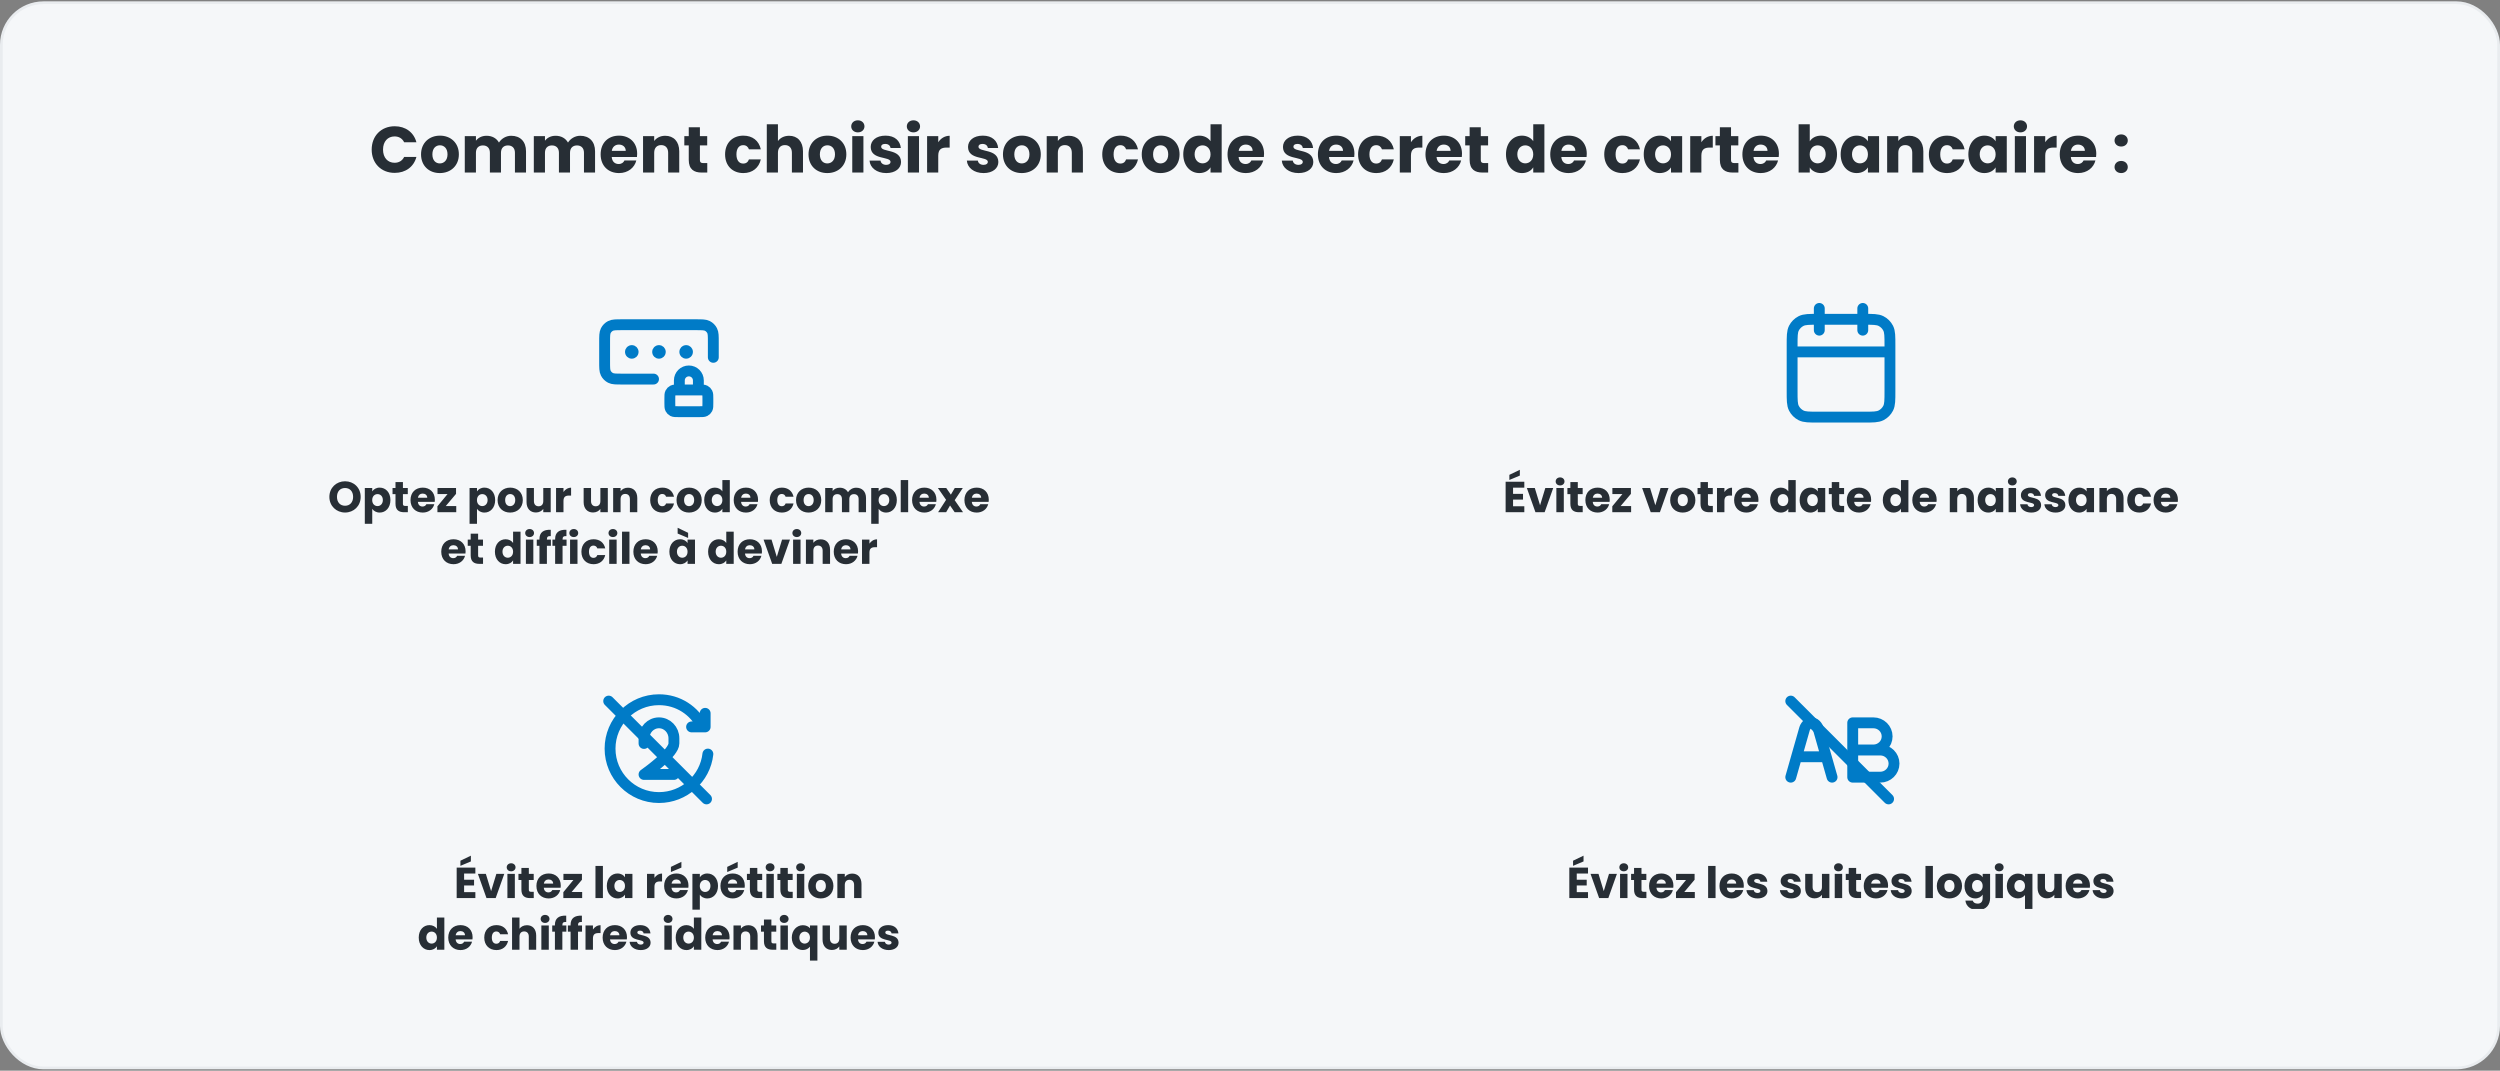 <svg width="920" height="394" viewBox="0 0 920 394" fill="none" xmlns="http://www.w3.org/2000/svg">
<rect x="0" y="0" width="920" height="394" fill="#808080" stroke="none"/>
<rect x="0.5" y="1" width="919" height="392" rx="15.5" fill="#F5F7F9"/>
<rect x="0.5" y="1" width="919" height="392" rx="15.5" stroke="#E9ECEF"/>
<path d="M136.78 55.052C136.78 50.012 140.284 46.46 145.252 46.46C149.26 46.46 152.284 48.716 153.244 52.364H148.732C148.036 50.924 146.764 50.204 145.204 50.204C142.684 50.204 140.956 52.076 140.956 55.052C140.956 58.028 142.684 59.9 145.204 59.9C146.764 59.9 148.036 59.18 148.732 57.74H153.244C152.284 61.388 149.26 63.62 145.252 63.62C140.284 63.62 136.78 60.092 136.78 55.052ZM168.862 56.804C168.862 61.052 165.79 63.692 161.854 63.692C157.918 63.692 154.942 61.052 154.942 56.804C154.942 52.556 157.99 49.916 161.902 49.916C165.838 49.916 168.862 52.556 168.862 56.804ZM159.118 56.804C159.118 59.06 160.366 60.14 161.854 60.14C163.318 60.14 164.686 59.06 164.686 56.804C164.686 54.524 163.342 53.468 161.902 53.468C160.414 53.468 159.118 54.524 159.118 56.804ZM189.495 63.5V56.228C189.495 54.476 188.487 53.516 186.927 53.516C185.367 53.516 184.359 54.476 184.359 56.228V63.5H180.279V56.228C180.279 54.476 179.271 53.516 177.711 53.516C176.151 53.516 175.143 54.476 175.143 56.228V63.5H171.039V50.108H175.143V51.788C175.935 50.708 177.303 49.964 179.055 49.964C181.071 49.964 182.703 50.852 183.615 52.46C184.503 51.044 186.183 49.964 188.127 49.964C191.439 49.964 193.575 52.076 193.575 55.676V63.5H189.495ZM214.901 63.5V56.228C214.901 54.476 213.893 53.516 212.333 53.516C210.773 53.516 209.765 54.476 209.765 56.228V63.5H205.685V56.228C205.685 54.476 204.677 53.516 203.117 53.516C201.557 53.516 200.549 54.476 200.549 56.228V63.5H196.445V50.108H200.549V51.788C201.341 50.708 202.709 49.964 204.461 49.964C206.477 49.964 208.109 50.852 209.021 52.46C209.909 51.044 211.589 49.964 213.533 49.964C216.845 49.964 218.981 52.076 218.981 55.676V63.5H214.901ZM227.755 53.204C226.411 53.204 225.379 54.02 225.139 55.508H230.275C230.275 54.044 229.123 53.204 227.755 53.204ZM234.163 59.06C233.515 61.676 231.139 63.692 227.803 63.692C223.867 63.692 221.035 61.052 221.035 56.804C221.035 52.556 223.819 49.916 227.803 49.916C231.715 49.916 234.475 52.508 234.475 56.588C234.475 56.972 234.451 57.38 234.403 57.788H225.115C225.259 59.54 226.339 60.356 227.659 60.356C228.811 60.356 229.459 59.78 229.795 59.06H234.163ZM245.88 63.5V56.228C245.88 54.404 244.872 53.396 243.312 53.396C241.752 53.396 240.744 54.404 240.744 56.228V63.5H236.64V50.108H240.744V51.884C241.56 50.756 243 49.964 244.8 49.964C247.896 49.964 249.96 52.076 249.96 55.676V63.5H245.88ZM253.46 58.844V53.516H251.828V50.108H253.46V46.844H257.564V50.108H260.252V53.516H257.564V58.892C257.564 59.684 257.9 60.02 258.812 60.02H260.276V63.5H258.188C255.404 63.5 253.46 62.324 253.46 58.844ZM266.832 56.804C266.832 52.58 269.616 49.916 273.552 49.916C276.912 49.916 279.288 51.764 279.984 54.956H275.616C275.28 54.02 274.608 53.42 273.48 53.42C272.016 53.42 271.008 54.572 271.008 56.804C271.008 59.036 272.016 60.188 273.48 60.188C274.608 60.188 275.256 59.636 275.616 58.652H279.984C279.288 61.748 276.912 63.692 273.552 63.692C269.616 63.692 266.832 61.052 266.832 56.804ZM282.179 63.5V45.74H286.283V51.908C287.099 50.756 288.563 49.964 290.411 49.964C293.459 49.964 295.499 52.076 295.499 55.676V63.5H291.419V56.228C291.419 54.404 290.411 53.396 288.851 53.396C287.291 53.396 286.283 54.404 286.283 56.228V63.5H282.179ZM311.455 56.804C311.455 61.052 308.383 63.692 304.447 63.692C300.511 63.692 297.535 61.052 297.535 56.804C297.535 52.556 300.583 49.916 304.495 49.916C308.431 49.916 311.455 52.556 311.455 56.804ZM301.711 56.804C301.711 59.06 302.959 60.14 304.447 60.14C305.911 60.14 307.279 59.06 307.279 56.804C307.279 54.524 305.935 53.468 304.495 53.468C303.007 53.468 301.711 54.524 301.711 56.804ZM313.633 63.5V50.108H317.737V63.5H313.633ZM315.697 48.716C314.233 48.716 313.249 47.732 313.249 46.508C313.249 45.26 314.233 44.276 315.697 44.276C317.137 44.276 318.121 45.26 318.121 46.508C318.121 47.732 317.137 48.716 315.697 48.716ZM331.583 59.612C331.583 61.94 329.519 63.692 326.159 63.692C322.583 63.692 320.183 61.7 319.991 59.108H324.047C324.143 60.044 324.983 60.668 326.111 60.668C327.167 60.668 327.719 60.188 327.719 59.588C327.719 57.428 320.423 58.988 320.423 54.068C320.423 51.788 322.367 49.916 325.871 49.916C329.327 49.916 331.247 51.836 331.511 54.476H327.719C327.599 53.564 326.903 52.964 325.751 52.964C324.791 52.964 324.263 53.348 324.263 53.996C324.263 56.132 331.511 54.62 331.583 59.612ZM334.093 63.5V50.108H338.197V63.5H334.093ZM336.157 48.716C334.693 48.716 333.709 47.732 333.709 46.508C333.709 45.26 334.693 44.276 336.157 44.276C337.597 44.276 338.581 45.26 338.581 46.508C338.581 47.732 337.597 48.716 336.157 48.716ZM345.276 57.284V63.5H341.172V50.108H345.276V52.34C346.212 50.924 347.676 49.964 349.476 49.964V54.308H348.348C346.404 54.308 345.276 54.98 345.276 57.284ZM367.395 59.612C367.395 61.94 365.331 63.692 361.971 63.692C358.395 63.692 355.995 61.7 355.803 59.108H359.859C359.955 60.044 360.795 60.668 361.923 60.668C362.979 60.668 363.531 60.188 363.531 59.588C363.531 57.428 356.235 58.988 356.235 54.068C356.235 51.788 358.179 49.916 361.683 49.916C365.139 49.916 367.059 51.836 367.323 54.476H363.531C363.411 53.564 362.715 52.964 361.563 52.964C360.603 52.964 360.075 53.348 360.075 53.996C360.075 56.132 367.323 54.62 367.395 59.612ZM383.01 56.804C383.01 61.052 379.938 63.692 376.002 63.692C372.066 63.692 369.09 61.052 369.09 56.804C369.09 52.556 372.138 49.916 376.05 49.916C379.986 49.916 383.01 52.556 383.01 56.804ZM373.266 56.804C373.266 59.06 374.514 60.14 376.002 60.14C377.466 60.14 378.834 59.06 378.834 56.804C378.834 54.524 377.49 53.468 376.05 53.468C374.562 53.468 373.266 54.524 373.266 56.804ZM394.427 63.5V56.228C394.427 54.404 393.419 53.396 391.859 53.396C390.299 53.396 389.291 54.404 389.291 56.228V63.5H385.187V50.108H389.291V51.884C390.107 50.756 391.547 49.964 393.347 49.964C396.443 49.964 398.507 52.076 398.507 55.676V63.5H394.427ZM405.629 56.804C405.629 52.58 408.413 49.916 412.349 49.916C415.709 49.916 418.085 51.764 418.781 54.956H414.413C414.077 54.02 413.405 53.42 412.277 53.42C410.813 53.42 409.805 54.572 409.805 56.804C409.805 59.036 410.813 60.188 412.277 60.188C413.405 60.188 414.053 59.636 414.413 58.652H418.781C418.085 61.748 415.709 63.692 412.349 63.692C408.413 63.692 405.629 61.052 405.629 56.804ZM434.08 56.804C434.08 61.052 431.008 63.692 427.072 63.692C423.136 63.692 420.16 61.052 420.16 56.804C420.16 52.556 423.208 49.916 427.12 49.916C431.056 49.916 434.08 52.556 434.08 56.804ZM424.336 56.804C424.336 59.06 425.584 60.14 427.072 60.14C428.536 60.14 429.904 59.06 429.904 56.804C429.904 54.524 428.56 53.468 427.12 53.468C425.632 53.468 424.336 54.524 424.336 56.804ZM435.442 56.78C435.442 52.556 438.058 49.916 441.346 49.916C443.122 49.916 444.658 50.732 445.474 51.956V45.74H449.578V63.5H445.474V61.58C444.73 62.804 443.314 63.692 441.346 63.692C438.058 63.692 435.442 61.004 435.442 56.78ZM445.474 56.804C445.474 54.668 444.106 53.492 442.546 53.492C441.01 53.492 439.618 54.644 439.618 56.78C439.618 58.916 441.01 60.116 442.546 60.116C444.106 60.116 445.474 58.94 445.474 56.804ZM458.451 53.204C457.107 53.204 456.075 54.02 455.835 55.508H460.971C460.971 54.044 459.819 53.204 458.451 53.204ZM464.859 59.06C464.211 61.676 461.835 63.692 458.499 63.692C454.563 63.692 451.731 61.052 451.731 56.804C451.731 52.556 454.515 49.916 458.499 49.916C462.411 49.916 465.171 52.508 465.171 56.588C465.171 56.972 465.147 57.38 465.099 57.788H455.811C455.955 59.54 457.035 60.356 458.355 60.356C459.507 60.356 460.155 59.78 460.491 59.06H464.859ZM483.294 59.612C483.294 61.94 481.23 63.692 477.87 63.692C474.294 63.692 471.894 61.7 471.702 59.108H475.758C475.854 60.044 476.694 60.668 477.822 60.668C478.878 60.668 479.43 60.188 479.43 59.588C479.43 57.428 472.134 58.988 472.134 54.068C472.134 51.788 474.078 49.916 477.582 49.916C481.038 49.916 482.958 51.836 483.222 54.476H479.43C479.31 53.564 478.614 52.964 477.462 52.964C476.502 52.964 475.974 53.348 475.974 53.996C475.974 56.132 483.222 54.62 483.294 59.612ZM491.708 53.204C490.364 53.204 489.332 54.02 489.092 55.508H494.228C494.228 54.044 493.076 53.204 491.708 53.204ZM498.116 59.06C497.468 61.676 495.092 63.692 491.756 63.692C487.82 63.692 484.988 61.052 484.988 56.804C484.988 52.556 487.772 49.916 491.756 49.916C495.668 49.916 498.428 52.508 498.428 56.588C498.428 56.972 498.404 57.38 498.356 57.788H489.068C489.212 59.54 490.292 60.356 491.612 60.356C492.764 60.356 493.412 59.78 493.748 59.06H498.116ZM499.777 56.804C499.777 52.58 502.561 49.916 506.497 49.916C509.857 49.916 512.233 51.764 512.929 54.956H508.561C508.225 54.02 507.553 53.42 506.425 53.42C504.961 53.42 503.953 54.572 503.953 56.804C503.953 59.036 504.961 60.188 506.425 60.188C507.553 60.188 508.201 59.636 508.561 58.652H512.929C512.233 61.748 509.857 63.692 506.497 63.692C502.561 63.692 499.777 61.052 499.777 56.804ZM519.229 57.284V63.5H515.125V50.108H519.229V52.34C520.165 50.924 521.629 49.964 523.429 49.964V54.308H522.301C520.357 54.308 519.229 54.98 519.229 57.284ZM531.294 53.204C529.95 53.204 528.918 54.02 528.678 55.508H533.814C533.814 54.044 532.662 53.204 531.294 53.204ZM537.702 59.06C537.054 61.676 534.678 63.692 531.342 63.692C527.406 63.692 524.574 61.052 524.574 56.804C524.574 52.556 527.358 49.916 531.342 49.916C535.254 49.916 538.014 52.508 538.014 56.588C538.014 56.972 537.99 57.38 537.942 57.788H528.654C528.798 59.54 529.878 60.356 531.198 60.356C532.35 60.356 532.998 59.78 533.334 59.06H537.702ZM540.827 58.844V53.516H539.195V50.108H540.827V46.844H544.931V50.108H547.619V53.516H544.931V58.892C544.931 59.684 545.267 60.02 546.179 60.02H547.643V63.5H545.555C542.771 63.5 540.827 62.324 540.827 58.844ZM554.199 56.78C554.199 52.556 556.815 49.916 560.103 49.916C561.879 49.916 563.415 50.732 564.231 51.956V45.74H568.335V63.5H564.231V61.58C563.487 62.804 562.071 63.692 560.103 63.692C556.815 63.692 554.199 61.004 554.199 56.78ZM564.231 56.804C564.231 54.668 562.863 53.492 561.303 53.492C559.767 53.492 558.375 54.644 558.375 56.78C558.375 58.916 559.767 60.116 561.303 60.116C562.863 60.116 564.231 58.94 564.231 56.804ZM577.208 53.204C575.864 53.204 574.832 54.02 574.592 55.508H579.728C579.728 54.044 578.576 53.204 577.208 53.204ZM583.616 59.06C582.968 61.676 580.592 63.692 577.256 63.692C573.32 63.692 570.488 61.052 570.488 56.804C570.488 52.556 573.272 49.916 577.256 49.916C581.168 49.916 583.928 52.508 583.928 56.588C583.928 56.972 583.904 57.38 583.856 57.788H574.568C574.712 59.54 575.792 60.356 577.112 60.356C578.264 60.356 578.912 59.78 579.248 59.06H583.616ZM590.363 56.804C590.363 52.58 593.147 49.916 597.083 49.916C600.443 49.916 602.819 51.764 603.515 54.956H599.147C598.811 54.02 598.139 53.42 597.011 53.42C595.547 53.42 594.539 54.572 594.539 56.804C594.539 59.036 595.547 60.188 597.011 60.188C598.139 60.188 598.787 59.636 599.147 58.652H603.515C602.819 61.748 600.443 63.692 597.083 63.692C593.147 63.692 590.363 61.052 590.363 56.804ZM604.895 56.78C604.895 52.556 607.511 49.916 610.799 49.916C612.791 49.916 614.207 50.828 614.927 52.004V50.108H619.031V63.5H614.927V61.604C614.183 62.78 612.767 63.692 610.775 63.692C607.511 63.692 604.895 61.004 604.895 56.78ZM614.927 56.804C614.927 54.668 613.559 53.492 611.999 53.492C610.463 53.492 609.071 54.644 609.071 56.78C609.071 58.916 610.463 60.116 611.999 60.116C613.559 60.116 614.927 58.94 614.927 56.804ZM626.104 57.284V63.5H622V50.108H626.104V52.34C627.04 50.924 628.504 49.964 630.304 49.964V54.308H629.176C627.232 54.308 626.104 54.98 626.104 57.284ZM632.913 58.844V53.516H631.281V50.108H632.913V46.844H637.017V50.108H639.705V53.516H637.017V58.892C637.017 59.684 637.353 60.02 638.265 60.02H639.729V63.5H637.641C634.857 63.5 632.913 62.324 632.913 58.844ZM647.919 53.204C646.575 53.204 645.543 54.02 645.303 55.508H650.439C650.439 54.044 649.287 53.204 647.919 53.204ZM654.327 59.06C653.679 61.676 651.303 63.692 647.967 63.692C644.031 63.692 641.199 61.052 641.199 56.804C641.199 52.556 643.983 49.916 647.967 49.916C651.879 49.916 654.639 52.508 654.639 56.588C654.639 56.972 654.615 57.38 654.567 57.788H645.279C645.423 59.54 646.503 60.356 647.823 60.356C648.975 60.356 649.623 59.78 649.959 59.06H654.327ZM665.994 52.004C666.738 50.804 668.202 49.916 670.122 49.916C673.434 49.916 676.026 52.556 676.026 56.78C676.026 61.004 673.41 63.692 670.122 63.692C668.154 63.692 666.738 62.804 665.994 61.628V63.5H661.89V45.74H665.994V52.004ZM671.85 56.78C671.85 54.644 670.458 53.492 668.898 53.492C667.362 53.492 665.97 54.668 665.97 56.804C665.97 58.94 667.362 60.116 668.898 60.116C670.458 60.116 671.85 58.916 671.85 56.78ZM677.363 56.78C677.363 52.556 679.979 49.916 683.267 49.916C685.259 49.916 686.675 50.828 687.395 52.004V50.108H691.499V63.5H687.395V61.604C686.651 62.78 685.235 63.692 683.243 63.692C679.979 63.692 677.363 61.004 677.363 56.78ZM687.395 56.804C687.395 54.668 686.027 53.492 684.467 53.492C682.931 53.492 681.539 54.644 681.539 56.78C681.539 58.916 682.931 60.116 684.467 60.116C686.027 60.116 687.395 58.94 687.395 56.804ZM703.708 63.5V56.228C703.708 54.404 702.7 53.396 701.14 53.396C699.58 53.396 698.572 54.404 698.572 56.228V63.5H694.468V50.108H698.572V51.884C699.388 50.756 700.828 49.964 702.628 49.964C705.724 49.964 707.788 52.076 707.788 55.676V63.5H703.708ZM709.824 56.804C709.824 52.58 712.608 49.916 716.544 49.916C719.904 49.916 722.28 51.764 722.976 54.956H718.608C718.272 54.02 717.6 53.42 716.472 53.42C715.008 53.42 714 54.572 714 56.804C714 59.036 715.008 60.188 716.472 60.188C717.6 60.188 718.248 59.636 718.608 58.652H722.976C722.28 61.748 719.904 63.692 716.544 63.692C712.608 63.692 709.824 61.052 709.824 56.804ZM724.356 56.78C724.356 52.556 726.972 49.916 730.26 49.916C732.252 49.916 733.668 50.828 734.388 52.004V50.108H738.492V63.5H734.388V61.604C733.644 62.78 732.228 63.692 730.236 63.692C726.972 63.692 724.356 61.004 724.356 56.78ZM734.388 56.804C734.388 54.668 733.02 53.492 731.46 53.492C729.924 53.492 728.532 54.644 728.532 56.78C728.532 58.916 729.924 60.116 731.46 60.116C733.02 60.116 734.388 58.94 734.388 56.804ZM741.461 63.5V50.108H745.565V63.5H741.461ZM743.525 48.716C742.061 48.716 741.077 47.732 741.077 46.508C741.077 45.26 742.061 44.276 743.525 44.276C744.965 44.276 745.949 45.26 745.949 46.508C745.949 47.732 744.965 48.716 743.525 48.716ZM752.643 57.284V63.5H748.539V50.108H752.643V52.34C753.579 50.924 755.043 49.964 756.843 49.964V54.308H755.715C753.771 54.308 752.643 54.98 752.643 57.284ZM764.708 53.204C763.364 53.204 762.332 54.02 762.092 55.508H767.228C767.228 54.044 766.076 53.204 764.708 53.204ZM771.116 59.06C770.468 61.676 768.092 63.692 764.756 63.692C760.82 63.692 757.988 61.052 757.988 56.804C757.988 52.556 760.772 49.916 764.756 49.916C768.668 49.916 771.428 52.508 771.428 56.588C771.428 56.972 771.404 57.38 771.356 57.788H762.068C762.212 59.54 763.292 60.356 764.612 60.356C765.764 60.356 766.412 59.78 766.748 59.06H771.116ZM783.023 61.484C783.023 62.708 782.039 63.692 780.599 63.692C779.135 63.692 778.151 62.708 778.151 61.484C778.151 60.212 779.135 59.228 780.599 59.228C782.039 59.228 783.023 60.212 783.023 61.484ZM783.023 51.716C783.023 52.94 782.039 53.924 780.599 53.924C779.135 53.924 778.151 52.94 778.151 51.716C778.151 50.444 779.135 49.46 780.599 49.46C782.039 49.46 783.023 50.444 783.023 51.716Z" fill="#272E35"/>
<g clip-path="url(#clip0_2767_1489)">
<path d="M262.5 131.5V125.9C262.5 123.66 262.5 122.54 262.064 121.684C261.681 120.931 261.069 120.319 260.316 119.936C259.46 119.5 258.34 119.5 256.1 119.5H228.9C226.66 119.5 225.54 119.5 224.684 119.936C223.931 120.319 223.319 120.931 222.936 121.684C222.5 122.54 222.5 123.66 222.5 125.9V133.1C222.5 135.34 222.5 136.46 222.936 137.316C223.319 138.069 223.931 138.681 224.684 139.064C225.54 139.5 226.66 139.5 228.9 139.5H240.5M242.5 129.5H242.51M252.5 129.5H252.51M232.5 129.5H232.51M257 143.5V140C257 138.067 255.433 136.5 253.5 136.5C251.567 136.5 250 138.067 250 140V143.5M243 129.5C243 129.776 242.776 130 242.5 130C242.224 130 242 129.776 242 129.5C242 129.224 242.224 129 242.5 129C242.776 129 243 129.224 243 129.5ZM253 129.5C253 129.776 252.776 130 252.5 130C252.224 130 252 129.776 252 129.5C252 129.224 252.224 129 252.5 129C252.776 129 253 129.224 253 129.5ZM233 129.5C233 129.776 232.776 130 232.5 130C232.224 130 232 129.776 232 129.5C232 129.224 232.224 129 232.5 129C232.776 129 233 129.224 233 129.5ZM249.7 151.5H257.3C258.42 151.5 258.98 151.5 259.408 151.282C259.784 151.09 260.09 150.784 260.282 150.408C260.5 149.98 260.5 149.42 260.5 148.3V146.7C260.5 145.58 260.5 145.02 260.282 144.592C260.09 144.216 259.784 143.91 259.408 143.718C258.98 143.5 258.42 143.5 257.3 143.5H249.7C248.58 143.5 248.02 143.5 247.592 143.718C247.216 143.91 246.91 144.216 246.718 144.592C246.5 145.02 246.5 145.58 246.5 146.7V148.3C246.5 149.42 246.5 149.98 246.718 150.408C246.91 150.784 247.216 151.09 247.592 151.282C248.02 151.5 248.58 151.5 249.7 151.5Z" stroke="#007BC7" stroke-width="4" stroke-linecap="round" stroke-linejoin="round"/>
<path d="M132.728 182.852C132.728 186.228 130.168 188.612 126.984 188.612C123.8 188.612 121.208 186.228 121.208 182.852C121.208 179.476 123.8 177.108 126.984 177.108C130.184 177.108 132.728 179.476 132.728 182.852ZM124.008 182.852C124.008 184.82 125.16 186.116 126.984 186.116C128.776 186.116 129.944 184.82 129.944 182.852C129.944 180.852 128.776 179.588 126.984 179.588C125.16 179.588 124.008 180.852 124.008 182.852ZM136.986 180.836C137.482 180.052 138.426 179.444 139.738 179.444C141.93 179.444 143.674 181.204 143.674 184.02C143.674 186.836 141.93 188.628 139.738 188.628C138.426 188.628 137.482 188.004 136.986 187.252V192.756H134.25V179.572H136.986V180.836ZM140.89 184.02C140.89 182.596 139.962 181.828 138.922 181.828C137.898 181.828 136.97 182.612 136.97 184.036C136.97 185.46 137.898 186.244 138.922 186.244C139.962 186.244 140.89 185.444 140.89 184.02ZM145.541 185.396V181.844H144.453V179.572H145.541V177.396H148.277V179.572H150.069V181.844H148.277V185.428C148.277 185.956 148.501 186.18 149.109 186.18H150.085V188.5H148.693C146.837 188.5 145.541 187.716 145.541 185.396ZM155.545 181.636C154.649 181.636 153.961 182.18 153.801 183.172H157.225C157.225 182.196 156.457 181.636 155.545 181.636ZM159.817 185.54C159.385 187.284 157.801 188.628 155.577 188.628C152.953 188.628 151.065 186.868 151.065 184.036C151.065 181.204 152.921 179.444 155.577 179.444C158.185 179.444 160.025 181.172 160.025 183.892C160.025 184.148 160.009 184.42 159.977 184.692H153.785C153.881 185.86 154.601 186.404 155.481 186.404C156.249 186.404 156.681 186.02 156.905 185.54H159.817ZM167.821 179.572V181.748L164.029 186.244H167.901V188.5H160.973V186.324L164.685 181.828H161.005V179.572H167.821ZM175.533 180.836C176.029 180.052 176.973 179.444 178.285 179.444C180.477 179.444 182.221 181.204 182.221 184.02C182.221 186.836 180.477 188.628 178.285 188.628C176.973 188.628 176.029 188.004 175.533 187.252V192.756H172.797V179.572H175.533V180.836ZM179.437 184.02C179.437 182.596 178.509 181.828 177.469 181.828C176.445 181.828 175.517 182.612 175.517 184.036C175.517 185.46 176.445 186.244 177.469 186.244C178.509 186.244 179.437 185.444 179.437 184.02ZM192.392 184.036C192.392 186.868 190.344 188.628 187.72 188.628C185.096 188.628 183.112 186.868 183.112 184.036C183.112 181.204 185.144 179.444 187.752 179.444C190.376 179.444 192.392 181.204 192.392 184.036ZM185.896 184.036C185.896 185.54 186.728 186.26 187.72 186.26C188.696 186.26 189.608 185.54 189.608 184.036C189.608 182.516 188.712 181.812 187.752 181.812C186.76 181.812 185.896 182.516 185.896 184.036ZM202.66 179.572V188.5H199.924V187.284C199.38 188.052 198.42 188.596 197.22 188.596C195.156 188.596 193.764 187.172 193.764 184.788V179.572H196.484V184.42C196.484 185.636 197.172 186.308 198.196 186.308C199.252 186.308 199.924 185.636 199.924 184.42V179.572H202.66ZM207.361 184.356V188.5H204.625V179.572H207.361V181.06C207.985 180.116 208.961 179.476 210.161 179.476V182.372H209.409C208.113 182.372 207.361 182.82 207.361 184.356ZM223.675 179.572V188.5H220.939V187.284C220.395 188.052 219.435 188.596 218.235 188.596C216.171 188.596 214.779 187.172 214.779 184.788V179.572H217.499V184.42C217.499 185.636 218.187 186.308 219.211 186.308C220.267 186.308 220.939 185.636 220.939 184.42V179.572H223.675ZM231.8 188.5V183.652C231.8 182.436 231.128 181.764 230.088 181.764C229.048 181.764 228.376 182.436 228.376 183.652V188.5H225.64V179.572H228.376V180.756C228.92 180.004 229.88 179.476 231.08 179.476C233.144 179.476 234.52 180.884 234.52 183.284V188.5H231.8ZM239.268 184.036C239.268 181.22 241.124 179.444 243.748 179.444C245.988 179.444 247.572 180.676 248.036 182.804H245.124C244.9 182.18 244.452 181.78 243.7 181.78C242.724 181.78 242.052 182.548 242.052 184.036C242.052 185.524 242.724 186.292 243.7 186.292C244.452 186.292 244.884 185.924 245.124 185.268H248.036C247.572 187.332 245.988 188.628 243.748 188.628C241.124 188.628 239.268 186.868 239.268 184.036ZM258.236 184.036C258.236 186.868 256.188 188.628 253.564 188.628C250.94 188.628 248.956 186.868 248.956 184.036C248.956 181.204 250.988 179.444 253.596 179.444C256.22 179.444 258.236 181.204 258.236 184.036ZM251.74 184.036C251.74 185.54 252.572 186.26 253.564 186.26C254.54 186.26 255.452 185.54 255.452 184.036C255.452 182.516 254.556 181.812 253.596 181.812C252.604 181.812 251.74 182.516 251.74 184.036ZM259.143 184.02C259.143 181.204 260.887 179.444 263.079 179.444C264.263 179.444 265.287 179.988 265.831 180.804V176.66H268.567V188.5H265.831V187.22C265.335 188.036 264.391 188.628 263.079 188.628C260.887 188.628 259.143 186.836 259.143 184.02ZM265.831 184.036C265.831 182.612 264.919 181.828 263.879 181.828C262.855 181.828 261.927 182.596 261.927 184.02C261.927 185.444 262.855 186.244 263.879 186.244C264.919 186.244 265.831 185.46 265.831 184.036ZM274.483 181.636C273.587 181.636 272.899 182.18 272.739 183.172H276.163C276.163 182.196 275.395 181.636 274.483 181.636ZM278.755 185.54C278.323 187.284 276.739 188.628 274.515 188.628C271.891 188.628 270.003 186.868 270.003 184.036C270.003 181.204 271.859 179.444 274.515 179.444C277.123 179.444 278.963 181.172 278.963 183.892C278.963 184.148 278.947 184.42 278.915 184.692H272.723C272.819 185.86 273.539 186.404 274.419 186.404C275.187 186.404 275.619 186.02 275.843 185.54H278.755ZM283.253 184.036C283.253 181.22 285.109 179.444 287.733 179.444C289.973 179.444 291.557 180.676 292.021 182.804H289.109C288.885 182.18 288.437 181.78 287.685 181.78C286.709 181.78 286.037 182.548 286.037 184.036C286.037 185.524 286.709 186.292 287.685 186.292C288.437 186.292 288.869 185.924 289.109 185.268H292.021C291.557 187.332 289.973 188.628 287.733 188.628C285.109 188.628 283.253 186.868 283.253 184.036ZM302.22 184.036C302.22 186.868 300.172 188.628 297.548 188.628C294.924 188.628 292.94 186.868 292.94 184.036C292.94 181.204 294.972 179.444 297.58 179.444C300.204 179.444 302.22 181.204 302.22 184.036ZM295.724 184.036C295.724 185.54 296.556 186.26 297.548 186.26C298.524 186.26 299.436 185.54 299.436 184.036C299.436 182.516 298.54 181.812 297.58 181.812C296.588 181.812 295.724 182.516 295.724 184.036ZM315.976 188.5V183.652C315.976 182.484 315.304 181.844 314.264 181.844C313.224 181.844 312.552 182.484 312.552 183.652V188.5H309.832V183.652C309.832 182.484 309.16 181.844 308.12 181.844C307.08 181.844 306.408 182.484 306.408 183.652V188.5H303.672V179.572H306.408V180.692C306.936 179.972 307.848 179.476 309.016 179.476C310.36 179.476 311.448 180.068 312.056 181.14C312.648 180.196 313.768 179.476 315.064 179.476C317.272 179.476 318.696 180.884 318.696 183.284V188.5H315.976ZM323.345 180.836C323.841 180.052 324.785 179.444 326.097 179.444C328.289 179.444 330.033 181.204 330.033 184.02C330.033 186.836 328.289 188.628 326.097 188.628C324.785 188.628 323.841 188.004 323.345 187.252V192.756H320.609V179.572H323.345V180.836ZM327.249 184.02C327.249 182.596 326.321 181.828 325.281 181.828C324.257 181.828 323.329 182.612 323.329 184.036C323.329 185.46 324.257 186.244 325.281 186.244C326.321 186.244 327.249 185.444 327.249 184.02ZM331.469 188.5V176.66H334.205V188.5H331.469ZM340.123 181.636C339.227 181.636 338.539 182.18 338.379 183.172H341.803C341.803 182.196 341.035 181.636 340.123 181.636ZM344.395 185.54C343.963 187.284 342.379 188.628 340.155 188.628C337.531 188.628 335.643 186.868 335.643 184.036C335.643 181.204 337.499 179.444 340.155 179.444C342.763 179.444 344.603 181.172 344.603 183.892C344.603 184.148 344.587 184.42 344.555 184.692H338.363C338.459 185.86 339.179 186.404 340.059 186.404C340.827 186.404 341.259 186.02 341.483 185.54H344.395ZM351.327 188.5L349.615 186.02L348.175 188.5H345.215L348.159 183.94L345.135 179.572H348.207L349.919 182.036L351.359 179.572H354.319L351.327 184.068L354.399 188.5H351.327ZM359.389 181.636C358.493 181.636 357.805 182.18 357.645 183.172H361.069C361.069 182.196 360.301 181.636 359.389 181.636ZM363.661 185.54C363.229 187.284 361.645 188.628 359.421 188.628C356.797 188.628 354.909 186.868 354.909 184.036C354.909 181.204 356.765 179.444 359.421 179.444C362.029 179.444 363.869 181.172 363.869 183.892C363.869 184.148 363.853 184.42 363.821 184.692H357.629C357.725 185.86 358.445 186.404 359.325 186.404C360.093 186.404 360.525 186.02 360.749 185.54H363.661ZM166.858 200.636C165.962 200.636 165.274 201.18 165.114 202.172H168.538C168.538 201.196 167.77 200.636 166.858 200.636ZM171.13 204.54C170.698 206.284 169.114 207.628 166.89 207.628C164.266 207.628 162.378 205.868 162.378 203.036C162.378 200.204 164.234 198.444 166.89 198.444C169.498 198.444 171.338 200.172 171.338 202.892C171.338 203.148 171.322 203.42 171.29 203.692H165.098C165.194 204.86 165.914 205.404 166.794 205.404C167.562 205.404 167.994 205.02 168.218 204.54H171.13ZM173.213 204.396V200.844H172.125V198.572H173.213V196.396H175.949V198.572H177.741V200.844H175.949V204.428C175.949 204.956 176.173 205.18 176.781 205.18H177.757V207.5H176.365C174.509 207.5 173.213 206.716 173.213 204.396ZM182.128 203.02C182.128 200.204 183.872 198.444 186.064 198.444C187.248 198.444 188.272 198.988 188.816 199.804V195.66H191.552V207.5H188.816V206.22C188.32 207.036 187.376 207.628 186.064 207.628C183.872 207.628 182.128 205.836 182.128 203.02ZM188.816 203.036C188.816 201.612 187.904 200.828 186.864 200.828C185.84 200.828 184.912 201.596 184.912 203.02C184.912 204.444 185.84 205.244 186.864 205.244C187.904 205.244 188.816 204.46 188.816 203.036ZM193.531 207.5V198.572H196.267V207.5H193.531ZM194.907 197.644C193.931 197.644 193.275 196.988 193.275 196.172C193.275 195.34 193.931 194.684 194.907 194.684C195.867 194.684 196.523 195.34 196.523 196.172C196.523 196.988 195.867 197.644 194.907 197.644ZM198.522 207.5V200.844H197.53V198.572H198.522V198.316C198.522 195.98 199.962 194.828 202.682 194.972V197.292C201.626 197.228 201.258 197.548 201.258 198.492V198.572H202.73V200.844H201.258V207.5H198.522ZM204.287 207.5V200.844H203.295V198.572H204.287V198.316C204.287 195.98 205.727 194.828 208.447 194.972V197.292C207.391 197.228 207.023 197.548 207.023 198.492V198.572H208.495V200.844H207.023V207.5H204.287ZM209.781 207.5V198.572H212.517V207.5H209.781ZM211.157 197.644C210.181 197.644 209.525 196.988 209.525 196.172C209.525 195.34 210.181 194.684 211.157 194.684C212.117 194.684 212.773 195.34 212.773 196.172C212.773 196.988 212.117 197.644 211.157 197.644ZM213.956 203.036C213.956 200.22 215.812 198.444 218.436 198.444C220.676 198.444 222.26 199.676 222.724 201.804H219.812C219.588 201.18 219.14 200.78 218.388 200.78C217.412 200.78 216.74 201.548 216.74 203.036C216.74 204.524 217.412 205.292 218.388 205.292C219.14 205.292 219.572 204.924 219.812 204.268H222.724C222.26 206.332 220.676 207.628 218.436 207.628C215.812 207.628 213.956 205.868 213.956 203.036ZM224.187 207.5V198.572H226.923V207.5H224.187ZM225.563 197.644C224.587 197.644 223.931 196.988 223.931 196.172C223.931 195.34 224.587 194.684 225.563 194.684C226.523 194.684 227.179 195.34 227.179 196.172C227.179 196.988 226.523 197.644 225.563 197.644ZM228.906 207.5V195.66H231.642V207.5H228.906ZM237.561 200.636C236.665 200.636 235.977 201.18 235.817 202.172H239.241C239.241 201.196 238.473 200.636 237.561 200.636ZM241.833 204.54C241.401 206.284 239.817 207.628 237.593 207.628C234.969 207.628 233.081 205.868 233.081 203.036C233.081 200.204 234.937 198.444 237.593 198.444C240.201 198.444 242.041 200.172 242.041 202.892C242.041 203.148 242.025 203.42 241.993 203.692H235.801C235.897 204.86 236.617 205.404 237.497 205.404C238.265 205.404 238.697 205.02 238.921 204.54H241.833ZM246.331 203.02C246.331 200.204 248.075 198.444 250.267 198.444C251.595 198.444 252.539 199.052 253.019 199.836V198.572H255.755V207.5H253.019V206.236C252.523 207.02 251.579 207.628 250.251 207.628C248.075 207.628 246.331 205.836 246.331 203.02ZM253.019 203.036C253.019 201.612 252.107 200.828 251.067 200.828C250.043 200.828 249.115 201.596 249.115 203.02C249.115 204.444 250.043 205.244 251.067 205.244C252.107 205.244 253.019 204.46 253.019 203.036ZM249.371 196.348V194.22L253.227 196.076V197.964L249.371 196.348ZM260.581 203.02C260.581 200.204 262.325 198.444 264.517 198.444C265.701 198.444 266.725 198.988 267.269 199.804V195.66H270.005V207.5H267.269V206.22C266.773 207.036 265.829 207.628 264.517 207.628C262.325 207.628 260.581 205.836 260.581 203.02ZM267.269 203.036C267.269 201.612 266.357 200.828 265.317 200.828C264.293 200.828 263.365 201.596 263.365 203.02C263.365 204.444 264.293 205.244 265.317 205.244C266.357 205.244 267.269 204.46 267.269 203.036ZM275.92 200.636C275.024 200.636 274.336 201.18 274.176 202.172H277.6C277.6 201.196 276.832 200.636 275.92 200.636ZM280.192 204.54C279.76 206.284 278.176 207.628 275.952 207.628C273.328 207.628 271.44 205.868 271.44 203.036C271.44 200.204 273.296 198.444 275.952 198.444C278.56 198.444 280.4 200.172 280.4 202.892C280.4 203.148 280.384 203.42 280.352 203.692H274.16C274.256 204.86 274.976 205.404 275.856 205.404C276.624 205.404 277.056 205.02 277.28 204.54H280.192ZM280.996 198.572H283.924L285.86 204.94L287.796 198.572H290.708L287.54 207.5H284.164L280.996 198.572ZM291.859 207.5V198.572H294.595V207.5H291.859ZM293.235 197.644C292.259 197.644 291.603 196.988 291.603 196.172C291.603 195.34 292.259 194.684 293.235 194.684C294.195 194.684 294.851 195.34 294.851 196.172C294.851 196.988 294.195 197.644 293.235 197.644ZM302.738 207.5V202.652C302.738 201.436 302.066 200.764 301.026 200.764C299.986 200.764 299.314 201.436 299.314 202.652V207.5H296.578V198.572H299.314V199.756C299.858 199.004 300.818 198.476 302.018 198.476C304.082 198.476 305.458 199.884 305.458 202.284V207.5H302.738ZM311.295 200.636C310.399 200.636 309.711 201.18 309.551 202.172H312.975C312.975 201.196 312.207 200.636 311.295 200.636ZM315.567 204.54C315.135 206.284 313.551 207.628 311.327 207.628C308.703 207.628 306.815 205.868 306.815 203.036C306.815 200.204 308.671 198.444 311.327 198.444C313.935 198.444 315.775 200.172 315.775 202.892C315.775 203.148 315.759 203.42 315.727 203.692H309.535C309.631 204.86 310.351 205.404 311.231 205.404C311.999 205.404 312.431 205.02 312.655 204.54H315.567ZM319.955 203.356V207.5H317.219V198.572H319.955V200.06C320.579 199.116 321.555 198.476 322.755 198.476V201.372H322.003C320.707 201.372 319.955 201.82 319.955 203.356Z" fill="#272E35"/>
</g>
<g clip-path="url(#clip1_2767_1489)">
<path d="M695.5 129.5H659.5M685.5 113.5V121.5M669.5 113.5V121.5M669.1 153.5H685.9C689.26 153.5 690.94 153.5 692.224 152.846C693.353 152.271 694.271 151.353 694.846 150.224C695.5 148.94 695.5 147.26 695.5 143.9V127.1C695.5 123.74 695.5 122.06 694.846 120.776C694.271 119.647 693.353 118.729 692.224 118.154C690.94 117.5 689.26 117.5 685.9 117.5H669.1C665.74 117.5 664.06 117.5 662.776 118.154C661.647 118.729 660.729 119.647 660.154 120.776C659.5 122.06 659.5 123.74 659.5 127.1V143.9C659.5 147.26 659.5 148.94 660.154 150.224C660.729 151.353 661.647 152.271 662.776 152.846C664.06 153.5 665.74 153.5 669.1 153.5Z" stroke="#007BC7" stroke-width="4" stroke-linecap="round" stroke-linejoin="round"/>
<path d="M560.95 177.268V179.46H556.806V181.732H560.47V183.844H556.806V186.308H560.95V188.5H554.07V177.268H560.95ZM555.446 174.74L559.302 172.884V175.012L555.446 176.628V174.74ZM561.878 179.572H564.806L566.742 185.94L568.678 179.572H571.59L568.422 188.5H565.046L561.878 179.572ZM572.742 188.5V179.572H575.478V188.5H572.742ZM574.118 178.644C573.142 178.644 572.486 177.988 572.486 177.172C572.486 176.34 573.142 175.684 574.118 175.684C575.078 175.684 575.734 176.34 575.734 177.172C575.734 177.988 575.078 178.644 574.118 178.644ZM577.893 185.396V181.844H576.805V179.572H577.893V177.396H580.629V179.572H582.421V181.844H580.629V185.428C580.629 185.956 580.853 186.18 581.461 186.18H582.437V188.5H581.045C579.189 188.5 577.893 187.716 577.893 185.396ZM587.897 181.636C587.001 181.636 586.313 182.18 586.153 183.172H589.577C589.577 182.196 588.809 181.636 587.897 181.636ZM592.169 185.54C591.737 187.284 590.153 188.628 587.929 188.628C585.305 188.628 583.417 186.868 583.417 184.036C583.417 181.204 585.273 179.444 587.929 179.444C590.537 179.444 592.377 181.172 592.377 183.892C592.377 184.148 592.361 184.42 592.329 184.692H586.137C586.233 185.86 586.953 186.404 587.833 186.404C588.601 186.404 589.033 186.02 589.257 185.54H592.169ZM600.172 179.572V181.748L596.38 186.244H600.252V188.5H593.324V186.324L597.036 181.828H593.356V179.572H600.172ZM604.3 179.572H607.228L609.164 185.94L611.1 179.572H614.012L610.844 188.5H607.468L604.3 179.572ZM623.9 184.036C623.9 186.868 621.852 188.628 619.228 188.628C616.604 188.628 614.62 186.868 614.62 184.036C614.62 181.204 616.652 179.444 619.26 179.444C621.884 179.444 623.9 181.204 623.9 184.036ZM617.404 184.036C617.404 185.54 618.236 186.26 619.228 186.26C620.204 186.26 621.116 185.54 621.116 184.036C621.116 182.516 620.22 181.812 619.26 181.812C618.268 181.812 617.404 182.516 617.404 184.036ZM625.783 185.396V181.844H624.695V179.572H625.783V177.396H628.519V179.572H630.311V181.844H628.519V185.428C628.519 185.956 628.743 186.18 629.351 186.18H630.327V188.5H628.935C627.079 188.5 625.783 187.716 625.783 185.396ZM634.587 184.356V188.5H631.851V179.572H634.587V181.06C635.211 180.116 636.187 179.476 637.387 179.476V182.372H636.635C635.339 182.372 634.587 182.82 634.587 184.356ZM642.631 181.636C641.735 181.636 641.047 182.18 640.887 183.172H644.311C644.311 182.196 643.543 181.636 642.631 181.636ZM646.903 185.54C646.471 187.284 644.887 188.628 642.663 188.628C640.039 188.628 638.151 186.868 638.151 184.036C638.151 181.204 640.007 179.444 642.663 179.444C645.271 179.444 647.111 181.172 647.111 183.892C647.111 184.148 647.095 184.42 647.063 184.692H640.871C640.967 185.86 641.687 186.404 642.567 186.404C643.335 186.404 643.767 186.02 643.991 185.54H646.903ZM651.401 184.02C651.401 181.204 653.145 179.444 655.337 179.444C656.521 179.444 657.545 179.988 658.089 180.804V176.66H660.825V188.5H658.089V187.22C657.593 188.036 656.649 188.628 655.337 188.628C653.145 188.628 651.401 186.836 651.401 184.02ZM658.089 184.036C658.089 182.612 657.177 181.828 656.137 181.828C655.113 181.828 654.185 182.596 654.185 184.02C654.185 185.444 655.113 186.244 656.137 186.244C657.177 186.244 658.089 185.46 658.089 184.036ZM662.261 184.02C662.261 181.204 664.005 179.444 666.197 179.444C667.525 179.444 668.469 180.052 668.949 180.836V179.572H671.685V188.5H668.949V187.236C668.453 188.02 667.509 188.628 666.181 188.628C664.005 188.628 662.261 186.836 662.261 184.02ZM668.949 184.036C668.949 182.612 668.037 181.828 666.997 181.828C665.973 181.828 665.045 182.596 665.045 184.02C665.045 185.444 665.973 186.244 666.997 186.244C668.037 186.244 668.949 185.46 668.949 184.036ZM674.096 185.396V181.844H673.008V179.572H674.096V177.396H676.832V179.572H678.624V181.844H676.832V185.428C676.832 185.956 677.056 186.18 677.664 186.18H678.64V188.5H677.248C675.392 188.5 674.096 187.716 674.096 185.396ZM684.1 181.636C683.204 181.636 682.516 182.18 682.356 183.172H685.78C685.78 182.196 685.012 181.636 684.1 181.636ZM688.372 185.54C687.94 187.284 686.356 188.628 684.132 188.628C681.508 188.628 679.62 186.868 679.62 184.036C679.62 181.204 681.476 179.444 684.132 179.444C686.74 179.444 688.58 181.172 688.58 183.892C688.58 184.148 688.564 184.42 688.532 184.692H682.34C682.436 185.86 683.156 186.404 684.036 186.404C684.804 186.404 685.236 186.02 685.46 185.54H688.372ZM692.87 184.02C692.87 181.204 694.614 179.444 696.806 179.444C697.99 179.444 699.014 179.988 699.558 180.804V176.66H702.294V188.5H699.558V187.22C699.062 188.036 698.118 188.628 696.806 188.628C694.614 188.628 692.87 186.836 692.87 184.02ZM699.558 184.036C699.558 182.612 698.646 181.828 697.606 181.828C696.582 181.828 695.654 182.596 695.654 184.02C695.654 185.444 696.582 186.244 697.606 186.244C698.646 186.244 699.558 185.46 699.558 184.036ZM708.209 181.636C707.313 181.636 706.625 182.18 706.465 183.172H709.889C709.889 182.196 709.121 181.636 708.209 181.636ZM712.481 185.54C712.049 187.284 710.465 188.628 708.241 188.628C705.617 188.628 703.729 186.868 703.729 184.036C703.729 181.204 705.585 179.444 708.241 179.444C710.849 179.444 712.689 181.172 712.689 183.892C712.689 184.148 712.673 184.42 712.641 184.692H706.449C706.545 185.86 707.265 186.404 708.145 186.404C708.913 186.404 709.345 186.02 709.569 185.54H712.481ZM723.683 188.5V183.652C723.683 182.436 723.011 181.764 721.971 181.764C720.931 181.764 720.259 182.436 720.259 183.652V188.5H717.523V179.572H720.259V180.756C720.803 180.004 721.763 179.476 722.963 179.476C725.027 179.476 726.403 180.884 726.403 183.284V188.5H723.683ZM727.761 184.02C727.761 181.204 729.505 179.444 731.697 179.444C733.025 179.444 733.969 180.052 734.449 180.836V179.572H737.185V188.5H734.449V187.236C733.953 188.02 733.009 188.628 731.681 188.628C729.505 188.628 727.761 186.836 727.761 184.02ZM734.449 184.036C734.449 182.612 733.537 181.828 732.497 181.828C731.473 181.828 730.545 182.596 730.545 184.02C730.545 185.444 731.473 186.244 732.497 186.244C733.537 186.244 734.449 185.46 734.449 184.036ZM739.164 188.5V179.572H741.9V188.5H739.164ZM740.54 178.644C739.564 178.644 738.908 177.988 738.908 177.172C738.908 176.34 739.564 175.684 740.54 175.684C741.5 175.684 742.156 176.34 742.156 177.172C742.156 177.988 741.5 178.644 740.54 178.644ZM751.131 185.908C751.131 187.46 749.755 188.628 747.515 188.628C745.131 188.628 743.531 187.3 743.403 185.572H746.107C746.171 186.196 746.731 186.612 747.483 186.612C748.187 186.612 748.555 186.292 748.555 185.892C748.555 184.452 743.691 185.492 743.691 182.212C743.691 180.692 744.987 179.444 747.323 179.444C749.627 179.444 750.907 180.724 751.083 182.484H748.555C748.475 181.876 748.011 181.476 747.243 181.476C746.603 181.476 746.251 181.732 746.251 182.164C746.251 183.588 751.083 182.58 751.131 185.908ZM760.053 185.908C760.053 187.46 758.677 188.628 756.437 188.628C754.053 188.628 752.453 187.3 752.325 185.572H755.029C755.093 186.196 755.653 186.612 756.405 186.612C757.109 186.612 757.477 186.292 757.477 185.892C757.477 184.452 752.613 185.492 752.613 182.212C752.613 180.692 753.909 179.444 756.245 179.444C758.549 179.444 759.829 180.724 760.005 182.484H757.477C757.397 181.876 756.933 181.476 756.165 181.476C755.525 181.476 755.173 181.732 755.173 182.164C755.173 183.588 760.005 182.58 760.053 185.908ZM761.182 184.02C761.182 181.204 762.926 179.444 765.118 179.444C766.446 179.444 767.39 180.052 767.87 180.836V179.572H770.606V188.5H767.87V187.236C767.374 188.02 766.43 188.628 765.102 188.628C762.926 188.628 761.182 186.836 761.182 184.02ZM767.87 184.036C767.87 182.612 766.958 181.828 765.918 181.828C764.894 181.828 763.966 182.596 763.966 184.02C763.966 185.444 764.894 186.244 765.918 186.244C766.958 186.244 767.87 185.46 767.87 184.036ZM778.746 188.5V183.652C778.746 182.436 778.074 181.764 777.034 181.764C775.994 181.764 775.322 182.436 775.322 183.652V188.5H772.586V179.572H775.322V180.756C775.866 180.004 776.826 179.476 778.026 179.476C780.09 179.476 781.466 180.884 781.466 183.284V188.5H778.746ZM782.823 184.036C782.823 181.22 784.679 179.444 787.303 179.444C789.543 179.444 791.127 180.676 791.591 182.804H788.679C788.455 182.18 788.007 181.78 787.255 181.78C786.279 181.78 785.607 182.548 785.607 184.036C785.607 185.524 786.279 186.292 787.255 186.292C788.007 186.292 788.439 185.924 788.679 185.268H791.591C791.127 187.332 789.543 188.628 787.303 188.628C784.679 188.628 782.823 186.868 782.823 184.036ZM796.991 181.636C796.095 181.636 795.407 182.18 795.247 183.172H798.671C798.671 182.196 797.903 181.636 796.991 181.636ZM801.263 185.54C800.831 187.284 799.247 188.628 797.023 188.628C794.399 188.628 792.511 186.868 792.511 184.036C792.511 181.204 794.367 179.444 797.023 179.444C799.631 179.444 801.47 181.172 801.47 183.892C801.47 184.148 801.455 184.42 801.423 184.692H795.231C795.327 185.86 796.047 186.404 796.927 186.404C797.695 186.404 798.127 186.02 798.351 185.54H801.263Z" fill="#272E35"/>
</g>
<g clip-path="url(#clip2_2767_1489)">
<path d="M258.5 267.5C255.574 261.519 249.607 257.5 242.5 257.5C232.559 257.5 224.5 265.559 224.5 275.5C224.5 285.441 232.559 293.5 242.5 293.5C251.767 293.5 259.508 286.497 260.5 277.494M259.5 262.5V267.5H254.5" stroke="#007BC7" stroke-width="4" stroke-linecap="round" stroke-linejoin="round"/>
<path d="M224 258L260 294" stroke="#007BC7" stroke-width="4" stroke-linecap="round" stroke-linejoin="round"/>
<path d="M237 273.6V271.7C237 268.552 239.462 266 242.5 266C245.538 266 248 268.552 248 271.7V273.6C248 277.036 238.721 283.779 237 285H248" stroke="#007BC7" stroke-width="4" stroke-linecap="round" stroke-linejoin="round"/>
<path d="M174.935 319.268V321.46H170.791V323.732H174.455V325.844H170.791V328.308H174.935V330.5H168.055V319.268H174.935ZM169.431 316.74L173.287 314.884V317.012L169.431 318.628V316.74ZM175.863 321.572H178.791L180.727 327.94L182.663 321.572H185.575L182.407 330.5H179.031L175.863 321.572ZM186.726 330.5V321.572H189.462V330.5H186.726ZM188.102 320.644C187.126 320.644 186.47 319.988 186.47 319.172C186.47 318.34 187.126 317.684 188.102 317.684C189.062 317.684 189.718 318.34 189.718 319.172C189.718 319.988 189.062 320.644 188.102 320.644ZM191.877 327.396V323.844H190.789V321.572H191.877V319.396H194.613V321.572H196.405V323.844H194.613V327.428C194.613 327.956 194.837 328.18 195.445 328.18H196.421V330.5H195.029C193.173 330.5 191.877 329.716 191.877 327.396ZM201.881 323.636C200.985 323.636 200.297 324.18 200.137 325.172H203.561C203.561 324.196 202.793 323.636 201.881 323.636ZM206.153 327.54C205.721 329.284 204.137 330.628 201.913 330.628C199.289 330.628 197.401 328.868 197.401 326.036C197.401 323.204 199.257 321.444 201.913 321.444C204.521 321.444 206.361 323.172 206.361 325.892C206.361 326.148 206.345 326.42 206.313 326.692H200.121C200.217 327.86 200.937 328.404 201.817 328.404C202.585 328.404 203.017 328.02 203.241 327.54H206.153ZM214.157 321.572V323.748L210.365 328.244H214.237V330.5H207.309V328.324L211.021 323.828H207.34V321.572H214.157ZM219.133 330.5V318.66H221.869V330.5H219.133ZM223.307 326.02C223.307 323.204 225.051 321.444 227.243 321.444C228.571 321.444 229.515 322.052 229.995 322.836V321.572H232.731V330.5H229.995V329.236C229.499 330.02 228.555 330.628 227.227 330.628C225.051 330.628 223.307 328.836 223.307 326.02ZM229.995 326.036C229.995 324.612 229.083 323.828 228.043 323.828C227.019 323.828 226.091 324.596 226.091 326.02C226.091 327.444 227.019 328.244 228.043 328.244C229.083 328.244 229.995 327.46 229.995 326.036ZM240.837 326.356V330.5H238.101V321.572H240.837V323.06C241.461 322.116 242.437 321.476 243.637 321.476V324.372H242.885C241.589 324.372 240.837 324.82 240.837 326.356ZM248.881 323.636C247.985 323.636 247.297 324.18 247.137 325.172H250.561C250.561 324.196 249.793 323.636 248.881 323.636ZM253.153 327.54C252.721 329.284 251.137 330.628 248.913 330.628C246.289 330.628 244.401 328.868 244.401 326.036C244.401 323.204 246.257 321.444 248.913 321.444C251.521 321.444 253.361 323.172 253.361 325.892C253.361 326.148 253.345 326.42 253.313 326.692H247.121C247.217 327.86 247.937 328.404 248.817 328.404C249.585 328.404 250.017 328.02 250.241 327.54H253.153ZM246.897 319.012L250.753 317.156V319.284L246.897 320.9V319.012ZM257.541 322.836C258.036 322.052 258.981 321.444 260.293 321.444C262.485 321.444 264.229 323.204 264.229 326.02C264.229 328.836 262.485 330.628 260.293 330.628C258.981 330.628 258.036 330.004 257.541 329.252V334.756H254.805V321.572H257.541V322.836ZM261.445 326.02C261.445 324.596 260.517 323.828 259.477 323.828C258.453 323.828 257.525 324.612 257.525 326.036C257.525 327.46 258.453 328.244 259.477 328.244C260.517 328.244 261.445 327.444 261.445 326.02ZM269.6 323.636C268.704 323.636 268.016 324.18 267.856 325.172H271.28C271.28 324.196 270.512 323.636 269.6 323.636ZM273.872 327.54C273.44 329.284 271.856 330.628 269.632 330.628C267.008 330.628 265.12 328.868 265.12 326.036C265.12 323.204 266.976 321.444 269.632 321.444C272.24 321.444 274.08 323.172 274.08 325.892C274.08 326.148 274.064 326.42 274.032 326.692H267.84C267.936 327.86 268.656 328.404 269.536 328.404C270.304 328.404 270.736 328.02 270.96 327.54H273.872ZM267.616 319.012L271.472 317.156V319.284L267.616 320.9V319.012ZM275.955 327.396V323.844H274.867V321.572H275.955V319.396H278.691V321.572H280.483V323.844H278.691V327.428C278.691 327.956 278.915 328.18 279.523 328.18H280.499V330.5H279.107C277.251 330.5 275.955 329.716 275.955 327.396ZM282.023 330.5V321.572H284.759V330.5H282.023ZM283.399 320.644C282.423 320.644 281.767 319.988 281.767 319.172C281.767 318.34 282.423 317.684 283.399 317.684C284.359 317.684 285.015 318.34 285.015 319.172C285.015 319.988 284.359 320.644 283.399 320.644ZM287.174 327.396V323.844H286.086V321.572H287.174V319.396H289.91V321.572H291.702V323.844H289.91V327.428C289.91 327.956 290.134 328.18 290.742 328.18H291.718V330.5H290.326C288.47 330.5 287.174 329.716 287.174 327.396ZM293.242 330.5V321.572H295.978V330.5H293.242ZM294.618 320.644C293.642 320.644 292.986 319.988 292.986 319.172C292.986 318.34 293.642 317.684 294.618 317.684C295.578 317.684 296.234 318.34 296.234 319.172C296.234 319.988 295.578 320.644 294.618 320.644ZM306.697 326.036C306.697 328.868 304.649 330.628 302.025 330.628C299.401 330.628 297.417 328.868 297.417 326.036C297.417 323.204 299.449 321.444 302.057 321.444C304.681 321.444 306.697 323.204 306.697 326.036ZM300.201 326.036C300.201 327.54 301.033 328.26 302.025 328.26C303.001 328.26 303.913 327.54 303.913 326.036C303.913 324.516 303.017 323.812 302.057 323.812C301.065 323.812 300.201 324.516 300.201 326.036ZM314.308 330.5V325.652C314.308 324.436 313.636 323.764 312.596 323.764C311.556 323.764 310.884 324.436 310.884 325.652V330.5H308.148V321.572H310.884V322.756C311.428 322.004 312.388 321.476 313.588 321.476C315.652 321.476 317.028 322.884 317.028 325.284V330.5H314.308ZM154.096 345.02C154.096 342.204 155.84 340.444 158.032 340.444C159.216 340.444 160.24 340.988 160.784 341.804V337.66H163.52V349.5H160.784V348.22C160.288 349.036 159.344 349.628 158.032 349.628C155.84 349.628 154.096 347.836 154.096 345.02ZM160.784 345.036C160.784 343.612 159.872 342.828 158.832 342.828C157.808 342.828 156.88 343.596 156.88 345.02C156.88 346.444 157.808 347.244 158.832 347.244C159.872 347.244 160.784 346.46 160.784 345.036ZM169.436 342.636C168.54 342.636 167.852 343.18 167.692 344.172H171.116C171.116 343.196 170.348 342.636 169.436 342.636ZM173.708 346.54C173.276 348.284 171.692 349.628 169.468 349.628C166.844 349.628 164.956 347.868 164.956 345.036C164.956 342.204 166.812 340.444 169.468 340.444C172.076 340.444 173.916 342.172 173.916 344.892C173.916 345.148 173.9 345.42 173.868 345.692H167.676C167.772 346.86 168.492 347.404 169.372 347.404C170.14 347.404 170.572 347.02 170.796 346.54H173.708ZM178.206 345.036C178.206 342.22 180.062 340.444 182.686 340.444C184.926 340.444 186.51 341.676 186.974 343.804H184.062C183.838 343.18 183.39 342.78 182.638 342.78C181.662 342.78 180.99 343.548 180.99 345.036C180.99 346.524 181.662 347.292 182.638 347.292C183.39 347.292 183.822 346.924 184.062 346.268H186.974C186.51 348.332 184.926 349.628 182.686 349.628C180.062 349.628 178.206 347.868 178.206 345.036ZM188.437 349.5V337.66H191.173V341.772C191.717 341.004 192.693 340.476 193.925 340.476C195.957 340.476 197.317 341.884 197.317 344.284V349.5H194.597V344.652C194.597 343.436 193.925 342.764 192.885 342.764C191.845 342.764 191.173 343.436 191.173 344.652V349.5H188.437ZM199.219 349.5V340.572H201.955V349.5H199.219ZM200.595 339.644C199.619 339.644 198.963 338.988 198.963 338.172C198.963 337.34 199.619 336.684 200.595 336.684C201.555 336.684 202.211 337.34 202.211 338.172C202.211 338.988 201.555 339.644 200.595 339.644ZM204.209 349.5V342.844H203.217V340.572H204.209V340.316C204.209 337.98 205.649 336.828 208.369 336.972V339.292C207.313 339.228 206.945 339.548 206.945 340.492V340.572H208.417V342.844H206.945V349.5H204.209ZM209.975 349.5V342.844H208.983V340.572H209.975V340.316C209.975 337.98 211.415 336.828 214.135 336.972V339.292C213.079 339.228 212.711 339.548 212.711 340.492V340.572H214.183V342.844H212.711V349.5H209.975ZM218.205 345.356V349.5H215.469V340.572H218.205V342.06C218.829 341.116 219.805 340.476 221.005 340.476V343.372H220.253C218.957 343.372 218.205 343.82 218.205 345.356ZM226.248 342.636C225.352 342.636 224.664 343.18 224.504 344.172H227.928C227.928 343.196 227.16 342.636 226.248 342.636ZM230.52 346.54C230.088 348.284 228.504 349.628 226.28 349.628C223.656 349.628 221.768 347.868 221.768 345.036C221.768 342.204 223.624 340.444 226.28 340.444C228.888 340.444 230.728 342.172 230.728 344.892C230.728 345.148 230.712 345.42 230.68 345.692H224.488C224.584 346.86 225.304 347.404 226.184 347.404C226.952 347.404 227.384 347.02 227.608 346.54H230.52ZM239.42 346.908C239.42 348.46 238.044 349.628 235.804 349.628C233.42 349.628 231.82 348.3 231.692 346.572H234.396C234.46 347.196 235.02 347.612 235.772 347.612C236.476 347.612 236.844 347.292 236.844 346.892C236.844 345.452 231.98 346.492 231.98 343.212C231.98 341.692 233.276 340.444 235.612 340.444C237.916 340.444 239.196 341.724 239.372 343.484H236.844C236.764 342.876 236.3 342.476 235.532 342.476C234.892 342.476 234.54 342.732 234.54 343.164C234.54 344.588 239.372 343.58 239.42 346.908ZM244.484 349.5V340.572H247.22V349.5H244.484ZM245.86 339.644C244.884 339.644 244.228 338.988 244.228 338.172C244.228 337.34 244.884 336.684 245.86 336.684C246.82 336.684 247.476 337.34 247.476 338.172C247.476 338.988 246.82 339.644 245.86 339.644ZM248.659 345.02C248.659 342.204 250.403 340.444 252.595 340.444C253.779 340.444 254.803 340.988 255.347 341.804V337.66H258.083V349.5H255.347V348.22C254.851 349.036 253.907 349.628 252.595 349.628C250.403 349.628 248.659 347.836 248.659 345.02ZM255.347 345.036C255.347 343.612 254.435 342.828 253.395 342.828C252.371 342.828 251.443 343.596 251.443 345.02C251.443 346.444 252.371 347.244 253.395 347.244C254.435 347.244 255.347 346.46 255.347 345.036ZM263.998 342.636C263.102 342.636 262.414 343.18 262.254 344.172H265.678C265.678 343.196 264.91 342.636 263.998 342.636ZM268.27 346.54C267.838 348.284 266.254 349.628 264.03 349.628C261.406 349.628 259.518 347.868 259.518 345.036C259.518 342.204 261.374 340.444 264.03 340.444C266.638 340.444 268.478 342.172 268.478 344.892C268.478 345.148 268.462 345.42 268.43 345.692H262.238C262.334 346.86 263.054 347.404 263.934 347.404C264.702 347.404 265.134 347.02 265.358 346.54H268.27ZM276.082 349.5V344.652C276.082 343.436 275.41 342.764 274.37 342.764C273.33 342.764 272.658 343.436 272.658 344.652V349.5H269.922V340.572H272.658V341.756C273.202 341.004 274.162 340.476 275.362 340.476C277.426 340.476 278.802 341.884 278.802 344.284V349.5H276.082ZM281.135 346.396V342.844H280.047V340.572H281.135V338.396H283.871V340.572H285.663V342.844H283.871V346.428C283.871 346.956 284.095 347.18 284.703 347.18H285.679V349.5H284.287C282.431 349.5 281.135 348.716 281.135 346.396ZM287.203 349.5V340.572H289.939V349.5H287.203ZM288.579 339.644C287.603 339.644 286.947 338.988 286.947 338.172C286.947 337.34 287.603 336.684 288.579 336.684C289.539 336.684 290.195 337.34 290.195 338.172C290.195 338.988 289.539 339.644 288.579 339.644ZM291.378 345.052C291.378 342.332 293.234 340.476 295.458 340.476C296.626 340.476 297.522 340.924 298.066 341.596V340.572H300.802V353.756H298.066V348.38C297.49 349.084 296.61 349.612 295.426 349.612C293.234 349.612 291.378 347.772 291.378 345.052ZM298.066 345.036C298.066 343.532 297.042 342.844 296.114 342.844C295.202 342.844 294.162 343.548 294.162 345.052C294.162 346.556 295.202 347.244 296.114 347.244C297.042 347.244 298.066 346.54 298.066 345.036ZM311.597 340.572V349.5H308.861V348.284C308.317 349.052 307.357 349.596 306.157 349.596C304.093 349.596 302.701 348.172 302.701 345.788V340.572H305.421V345.42C305.421 346.636 306.109 347.308 307.133 347.308C308.189 347.308 308.861 346.636 308.861 345.42V340.572H311.597ZM317.498 342.636C316.602 342.636 315.914 343.18 315.754 344.172H319.178C319.178 343.196 318.41 342.636 317.498 342.636ZM321.77 346.54C321.338 348.284 319.754 349.628 317.53 349.628C314.906 349.628 313.018 347.868 313.018 345.036C313.018 342.204 314.874 340.444 317.53 340.444C320.138 340.444 321.978 342.172 321.978 344.892C321.978 345.148 321.962 345.42 321.93 345.692H315.738C315.834 346.86 316.554 347.404 317.434 347.404C318.202 347.404 318.634 347.02 318.858 346.54H321.77ZM330.67 346.908C330.67 348.46 329.294 349.628 327.054 349.628C324.67 349.628 323.07 348.3 322.942 346.572H325.646C325.71 347.196 326.27 347.612 327.022 347.612C327.726 347.612 328.094 347.292 328.094 346.892C328.094 345.452 323.23 346.492 323.23 343.212C323.23 341.692 324.526 340.444 326.862 340.444C329.166 340.444 330.446 341.724 330.622 343.484H328.094C328.014 342.876 327.55 342.476 326.782 342.476C326.142 342.476 325.79 342.732 325.79 343.164C325.79 344.588 330.622 343.58 330.67 346.908Z" fill="#272E35"/>
</g>
<g clip-path="url(#clip3_2767_1489)">
<path d="M659 286L661.137 278.5M661.137 278.5L664.067 268.222C664.067 268.222 664.7 266 666.6 266C668.5 266 669.133 268.222 669.133 268.222L672.062 278.5M661.137 278.5H672.062M672.062 278.5L674.2 286M681.8 276H689.4C692.198 276 694.467 273.761 694.467 271C694.467 268.239 692.198 266 689.4 266H681.8V276ZM681.8 276H691.933C694.732 276 697 278.239 697 281C697 283.761 694.732 286 691.933 286H681.8V276Z" stroke="#007BC7" stroke-width="4" stroke-linecap="round" stroke-linejoin="round"/>
<path d="M659 258L695 294" stroke="#007BC7" stroke-width="4" stroke-linecap="round" stroke-linejoin="round"/>
<path d="M584.388 319.268V321.46H580.244V323.732H583.908V325.844H580.244V328.308H584.388V330.5H577.508V319.268H584.388ZM578.884 316.74L582.74 314.884V317.012L578.884 318.628V316.74ZM585.316 321.572H588.244L590.18 327.94L592.116 321.572H595.028L591.86 330.5H588.484L585.316 321.572ZM596.18 330.5V321.572H598.916V330.5H596.18ZM597.556 320.644C596.58 320.644 595.924 319.988 595.924 319.172C595.924 318.34 596.58 317.684 597.556 317.684C598.516 317.684 599.172 318.34 599.172 319.172C599.172 319.988 598.516 320.644 597.556 320.644ZM601.33 327.396V323.844H600.242V321.572H601.33V319.396H604.066V321.572H605.858V323.844H604.066V327.428C604.066 327.956 604.29 328.18 604.898 328.18H605.874V330.5H604.482C602.626 330.5 601.33 329.716 601.33 327.396ZM611.334 323.636C610.438 323.636 609.75 324.18 609.59 325.172H613.014C613.014 324.196 612.246 323.636 611.334 323.636ZM615.606 327.54C615.174 329.284 613.59 330.628 611.366 330.628C608.742 330.628 606.854 328.868 606.854 326.036C606.854 323.204 608.71 321.444 611.366 321.444C613.974 321.444 615.814 323.172 615.814 325.892C615.814 326.148 615.798 326.42 615.766 326.692H609.574C609.67 327.86 610.39 328.404 611.27 328.404C612.038 328.404 612.47 328.02 612.694 327.54H615.606ZM623.61 321.572V323.748L619.818 328.244H623.69V330.5H616.762V328.324L620.474 323.828H616.794V321.572H623.61ZM628.586 330.5V318.66H631.322V330.5H628.586ZM637.241 323.636C636.345 323.636 635.657 324.18 635.497 325.172H638.921C638.921 324.196 638.153 323.636 637.241 323.636ZM641.513 327.54C641.081 329.284 639.497 330.628 637.273 330.628C634.649 330.628 632.761 328.868 632.761 326.036C632.761 323.204 634.617 321.444 637.273 321.444C639.881 321.444 641.72 323.172 641.72 325.892C641.72 326.148 641.705 326.42 641.673 326.692H635.481C635.577 327.86 636.297 328.404 637.177 328.404C637.945 328.404 638.377 328.02 638.601 327.54H641.513ZM650.412 327.908C650.412 329.46 649.036 330.628 646.796 330.628C644.412 330.628 642.812 329.3 642.684 327.572H645.388C645.452 328.196 646.012 328.612 646.764 328.612C647.468 328.612 647.836 328.292 647.836 327.892C647.836 326.452 642.972 327.492 642.972 324.212C642.972 322.692 644.268 321.444 646.604 321.444C648.908 321.444 650.188 322.724 650.364 324.484H647.836C647.756 323.876 647.292 323.476 646.524 323.476C645.884 323.476 645.532 323.732 645.532 324.164C645.532 325.588 650.364 324.58 650.412 327.908ZM662.724 327.908C662.724 329.46 661.348 330.628 659.108 330.628C656.724 330.628 655.124 329.3 654.996 327.572H657.7C657.764 328.196 658.324 328.612 659.076 328.612C659.78 328.612 660.148 328.292 660.148 327.892C660.148 326.452 655.284 327.492 655.284 324.212C655.284 322.692 656.58 321.444 658.916 321.444C661.22 321.444 662.5 322.724 662.676 324.484H660.148C660.068 323.876 659.604 323.476 658.836 323.476C658.196 323.476 657.844 323.732 657.844 324.164C657.844 325.588 662.676 324.58 662.724 327.908ZM673.214 321.572V330.5H670.478V329.284C669.934 330.052 668.974 330.596 667.774 330.596C665.71 330.596 664.318 329.172 664.318 326.788V321.572H667.038V326.42C667.038 327.636 667.726 328.308 668.75 328.308C669.806 328.308 670.478 327.636 670.478 326.42V321.572H673.214ZM675.18 330.5V321.572H677.916V330.5H675.18ZM676.556 320.644C675.58 320.644 674.924 319.988 674.924 319.172C674.924 318.34 675.58 317.684 676.556 317.684C677.516 317.684 678.172 318.34 678.172 319.172C678.172 319.988 677.516 320.644 676.556 320.644ZM680.33 327.396V323.844H679.242V321.572H680.33V319.396H683.066V321.572H684.858V323.844H683.066V327.428C683.066 327.956 683.29 328.18 683.898 328.18H684.874V330.5H683.482C681.626 330.5 680.33 329.716 680.33 327.396ZM690.334 323.636C689.438 323.636 688.75 324.18 688.59 325.172H692.014C692.014 324.196 691.246 323.636 690.334 323.636ZM694.606 327.54C694.174 329.284 692.59 330.628 690.366 330.628C687.742 330.628 685.854 328.868 685.854 326.036C685.854 323.204 687.71 321.444 690.366 321.444C692.974 321.444 694.814 323.172 694.814 325.892C694.814 326.148 694.798 326.42 694.766 326.692H688.574C688.67 327.86 689.39 328.404 690.27 328.404C691.038 328.404 691.47 328.02 691.694 327.54H694.606ZM703.506 327.908C703.506 329.46 702.13 330.628 699.89 330.628C697.506 330.628 695.906 329.3 695.778 327.572H698.482C698.546 328.196 699.106 328.612 699.858 328.612C700.562 328.612 700.93 328.292 700.93 327.892C700.93 326.452 696.066 327.492 696.066 324.212C696.066 322.692 697.362 321.444 699.698 321.444C702.002 321.444 703.282 322.724 703.458 324.484H700.93C700.85 323.876 700.386 323.476 699.618 323.476C698.978 323.476 698.626 323.732 698.626 324.164C698.626 325.588 703.458 324.58 703.506 327.908ZM708.57 330.5V318.66H711.306V330.5H708.57ZM722.025 326.036C722.025 328.868 719.977 330.628 717.353 330.628C714.729 330.628 712.745 328.868 712.745 326.036C712.745 323.204 714.777 321.444 717.385 321.444C720.009 321.444 722.025 323.204 722.025 326.036ZM715.529 326.036C715.529 327.54 716.361 328.26 717.353 328.26C718.329 328.26 719.241 327.54 719.241 326.036C719.241 324.516 718.345 323.812 717.385 323.812C716.393 323.812 715.529 324.516 715.529 326.036ZM722.932 326.02C722.932 323.204 724.676 321.444 726.868 321.444C728.18 321.444 729.14 322.036 729.62 322.836V321.572H732.356V330.484C732.356 332.868 730.98 334.9 727.892 334.9C725.236 334.9 723.508 333.556 723.268 331.428H725.972C726.148 332.1 726.82 332.532 727.764 332.532C728.804 332.532 729.62 331.988 729.62 330.484V329.22C729.124 330.004 728.18 330.628 726.868 330.628C724.676 330.628 722.932 328.836 722.932 326.02ZM729.62 326.036C729.62 324.612 728.708 323.828 727.668 323.828C726.644 323.828 725.716 324.596 725.716 326.02C725.716 327.444 726.644 328.244 727.668 328.244C728.708 328.244 729.62 327.46 729.62 326.036ZM734.336 330.5V321.572H737.072V330.5H734.336ZM735.712 320.644C734.736 320.644 734.08 319.988 734.08 319.172C734.08 318.34 734.736 317.684 735.712 317.684C736.672 317.684 737.328 318.34 737.328 319.172C737.328 319.988 736.672 320.644 735.712 320.644ZM738.511 326.052C738.511 323.332 740.367 321.476 742.591 321.476C743.759 321.476 744.655 321.924 745.199 322.596V321.572H747.935V334.756H745.199V329.38C744.623 330.084 743.743 330.612 742.559 330.612C740.367 330.612 738.511 328.772 738.511 326.052ZM745.199 326.036C745.199 324.532 744.175 323.844 743.247 323.844C742.335 323.844 741.295 324.548 741.295 326.052C741.295 327.556 742.335 328.244 743.247 328.244C744.175 328.244 745.199 327.54 745.199 326.036ZM758.73 321.572V330.5H755.994V329.284C755.45 330.052 754.49 330.596 753.29 330.596C751.226 330.596 749.834 329.172 749.834 326.788V321.572H752.554V326.42C752.554 327.636 753.242 328.308 754.266 328.308C755.322 328.308 755.994 327.636 755.994 326.42V321.572H758.73ZM764.631 323.636C763.735 323.636 763.047 324.18 762.887 325.172H766.311C766.311 324.196 765.543 323.636 764.631 323.636ZM768.903 327.54C768.471 329.284 766.887 330.628 764.663 330.628C762.039 330.628 760.151 328.868 760.151 326.036C760.151 323.204 762.007 321.444 764.663 321.444C767.271 321.444 769.111 323.172 769.111 325.892C769.111 326.148 769.095 326.42 769.063 326.692H762.871C762.967 327.86 763.687 328.404 764.567 328.404C765.335 328.404 765.767 328.02 765.991 327.54H768.903ZM777.803 327.908C777.803 329.46 776.427 330.628 774.187 330.628C771.803 330.628 770.203 329.3 770.075 327.572H772.779C772.843 328.196 773.403 328.612 774.155 328.612C774.859 328.612 775.227 328.292 775.227 327.892C775.227 326.452 770.363 327.492 770.363 324.212C770.363 322.692 771.659 321.444 773.995 321.444C776.299 321.444 777.579 322.724 777.755 324.484H775.227C775.147 323.876 774.683 323.476 773.915 323.476C773.275 323.476 772.923 323.732 772.923 324.164C772.923 325.588 777.755 324.58 777.803 327.908Z" fill="#272E35"/>
</g>
<defs>
<clipPath id="clip0_2767_1489">
<rect x="40" y="109.5" width="405" height="102" rx="16" fill="white"/>
</clipPath>
<clipPath id="clip1_2767_1489">
<rect x="475" y="109.5" width="405" height="83" rx="16" fill="white"/>
</clipPath>
<clipPath id="clip2_2767_1489">
<rect x="40" y="251.5" width="405" height="102" rx="16" fill="white"/>
</clipPath>
<clipPath id="clip3_2767_1489">
<rect x="475" y="251.5" width="405" height="83" rx="16" fill="white"/>
</clipPath>
</defs>
</svg>
